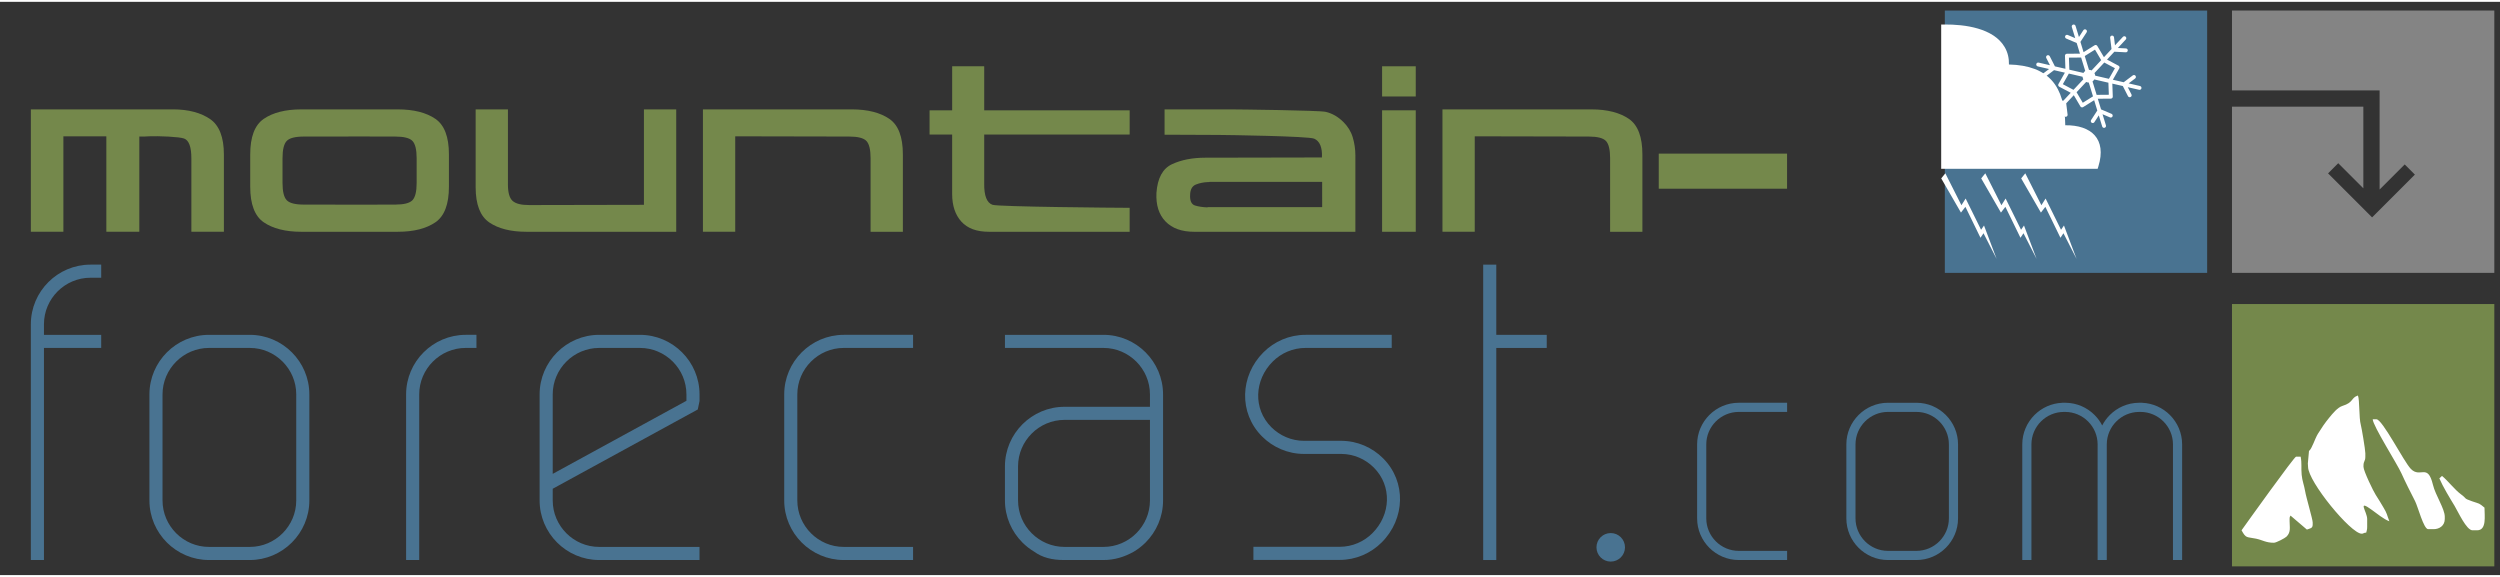 <?xml version="1.0" encoding="utf-8"?>
<!-- Generator: Adobe Illustrator 17.0.0, SVG Export Plug-In . SVG Version: 6.00 Build 0)  -->
<!DOCTYPE svg PUBLIC "-//W3C//DTD SVG 1.1//EN" "http://www.w3.org/Graphics/SVG/1.1/DTD/svg11.dtd">
<svg version="1.1" id="Layer_1" xmlns="http://www.w3.org/2000/svg" xmlns:xlink="http://www.w3.org/1999/xlink" x="0px" y="0px"
	 width="247px" height="57px" viewBox="83.455 342.872 405.583 93" enable-background="new 83.455 342.872 405.583 93"
	 xml:space="preserve">
<rect x="83.455" y="342.872" width="405.583" height="93" fill="#333333" stroke="none"/>
<rect id="_58186984_1_" x="398.971" y="344.286" fill="#497391" width="42.558" height="42.558"/>
<path fill="#74884B" d="M88.461,360.317h23.064c2.563,0,4.572,0.578,6.029,1.583c1.457,1.005,2.223,2.914,2.223,5.727v12.547h-5.275
	v-11.907c0-1.859-0.396-2.933-1.187-3.222c-0.791-0.289-4.095-0.423-5.676-0.358c-0.252,0.01-0.509,0.038-0.772,0.038
	c-0.264,0-0.534,0-0.81,0v15.449h-5.35v-15.486h-6.97v15.486h-5.275V360.317L88.461,360.317z"/>
<path fill="#74884B" d="M154.1,361.863c-1.457-1.004-3.491-1.544-6.104-1.544h-4.732h-1.691h-9.234c-2.612,0-4.646,0.54-6.104,1.544
	c-1.456,1.005-2.185,2.927-2.185,5.765v3.117v0.557v1.564c0,2.838,0.729,4.76,2.185,5.765c1.457,1.004,3.492,1.545,6.104,1.545
	h9.234v-0.001h1.691h4.732c2.612,0,4.647-0.54,6.104-1.544c1.457-1.005,2.186-2.927,2.186-5.765v-1.202v-0.919v-3.117
	C156.286,364.79,155.557,362.868,154.1,361.863z M151.049,370.745v0.919v0.599c0,1.381-0.226,2.311-0.678,2.788
	c-0.452,0.477-1.382,0.713-2.788,0.716l-5.393,0.011l-9.435-0.011c-1.406-0.002-2.336-0.239-2.788-0.716
	c-0.452-0.477-0.678-1.407-0.678-2.788v-0.961v-0.557v-2.514c0-1.381,0.226-2.311,0.678-2.788c0.452-0.477,1.382-0.714,2.788-0.716
	l9.435-0.011l5.393,0.011c1.406,0.003,2.336,0.239,2.788,0.716c0.452,0.477,0.678,1.407,0.678,2.788V370.745z"/>
<path fill="#74884B" d="M193.16,380.175h-24.288c-2.537,0-4.546-0.502-6.028-1.507c-1.482-1.005-2.223-2.914-2.223-5.728v-12.622
	h5.237v12.17c0,1.332,0.251,2.223,0.754,2.675c0.502,0.452,1.393,0.681,2.675,0.678l18.636-0.038v-15.486h5.237V380.175
	L193.16,380.175z"/>
<path fill="#74884B" d="M197.494,360.319h24.146c2.612,0,4.646,0.54,6.104,1.545c1.457,1.004,2.186,2.926,2.186,5.765v12.546h-5.237
	v-11.943c0-1.382-0.226-2.312-0.678-2.789c-0.452-0.477-1.382-0.713-2.788-0.716l-18.495-0.038v15.485h-5.237V360.319z"/>
<path fill="#74884B" d="M302.909,364.84c-0.289-0.954-0.805-1.777-1.526-2.487c-0.861-0.847-1.815-1.4-2.883-1.639
	c-1.066-0.238-14.218-0.395-15.374-0.395h-10.739v4.107l8.742,0.038c1.406,0.006,14.609,0.201,15.525,0.603
	c0.917,0.402,1.338,1.419,1.262,3.052l-18.934,0.038c-2.085,0.004-3.881,0.351-5.388,1.055c-1.507,0.704-2.349,2.248-2.524,4.635
	c-0.101,1.984,0.389,3.535,1.469,4.653c1.08,1.118,2.638,1.677,4.672,1.677h26.132v-12.396
	C303.342,366.775,303.197,365.795,302.909,364.84z M297.953,376.182h-18.596v0.038c-0.753-0.025-1.425-0.126-2.016-0.302
	c-0.59-0.176-0.86-0.753-0.81-1.733c0.025-0.879,0.339-1.438,0.942-1.676c0.603-0.239,1.256-0.371,1.959-0.396
	c0.051,0,0.101,0,0.151,0s0.101-0.012,0.151-0.038h18.219V376.182z"/>
<rect x="307.676" y="353.327" fill="#74884B" width="5.46" height="4.899"/>
<rect x="307.676" y="360.469" fill="#74884B" width="5.46" height="19.706"/>
<path fill="#74884B" d="M317.47,360.319h24.146c2.612,0,4.647,0.54,6.104,1.545c1.456,1.004,2.186,2.926,2.186,5.765v12.546h-5.237
	v-11.943c0-1.382-0.227-2.312-0.679-2.789c-0.452-0.477-1.381-0.713-2.788-0.716l-18.495-0.038v15.485h-5.236V360.319z"/>
<path fill="#74884B" d="M234.263,360.469h3.665v-7.143h5.198v7.143h23.597v3.926h-23.597v7.965c-0.025,1.97,0.424,3.116,1.346,3.44
	c0.922,0.324,20.294,0.486,21.914,0.486c0.05,0,0.106,0,0.168,0s0.119,0,0.168,0v3.889h-22.849c-1.969,0-3.453-0.548-4.45-1.645
	c-0.997-1.097-1.496-2.593-1.496-4.487v-9.648h-3.665V360.469L234.263,360.469z"/>
<rect x="352.561" y="367.496" fill="#74884B" width="20.814" height="5.693"/>
<circle fill="#497391" cx="344.769" cy="431.368" r="2.314"/>
<path fill="#497391" d="M365.535,407.916h7.849v1.484h-7.849c-1.446,0-2.763,0.593-3.718,1.547
	c-0.953,0.955-1.547,2.271-1.547,3.717v12.014c0,1.447,0.593,2.764,1.547,3.719c0.955,0.953,2.272,1.547,3.718,1.547h7.849v1.484
	h-7.849c-1.857,0-3.544-0.76-4.767-1.982c-1.223-1.223-1.982-2.91-1.982-4.767v-12.015c0-1.855,0.76-3.543,1.982-4.766
	C361.991,408.676,363.679,407.916,365.535,407.916z"/>
<path fill="#497391" d="M196.657,409.004l0.286-1.363v-1.082c0-2.658-1.087-5.075-2.838-6.826c-1.751-1.751-4.167-2.838-6.826-2.838
	h-3.664h-2.952c-2.659,0-5.076,1.087-6.827,2.838c-1.751,1.751-2.838,4.168-2.838,6.826v15.262v1.942
	c0,2.659,1.087,5.075,2.838,6.827c1.751,1.75,4.168,2.838,6.827,2.838h16.276v-2.127h-16.276c-2.073,0-3.958-0.848-5.324-2.215
	c-1.366-1.366-2.215-3.251-2.215-5.323v-1.898L196.657,409.004z M173.123,406.559c0-2.072,0.849-3.957,2.215-5.323
	c1.367-1.366,3.252-2.216,5.324-2.216h2.953h3.664c2.072,0,3.957,0.85,5.323,2.216c1.367,1.366,2.215,3.251,2.215,5.323v1.037
	l-21.694,11.855V406.559z"/>
<path fill="#497391" d="M269.304,399.733c-1.751-1.751-4.168-2.838-6.827-2.838h-15.986v2.125h15.986
	c2.072,0,3.957,0.85,5.324,2.216c1.367,1.366,2.215,3.251,2.215,5.323v2.01h-13.861c-2.658,0-5.076,1.087-6.827,2.838
	c-1.751,1.751-2.838,4.168-2.838,6.826v5.53c0,2.659,1.088,5.075,2.838,6.827c0.571,0.57,1.212,1.07,1.91,1.485
	c1.254,0.923,2.893,1.374,4.917,1.352h6.322c1.775,0.006,3.398-0.499,4.917-1.352c0.698-0.415,1.339-0.915,1.91-1.485
	c1.751-1.752,2.838-4.168,2.838-6.827v-17.204C272.142,403.901,271.055,401.484,269.304,399.733z M270.016,423.762
	c0,2.073-0.849,3.958-2.215,5.324c-1.367,1.367-3.251,2.215-5.324,2.215h-6.322c-2.072,0-3.957-0.848-5.324-2.215
	c-1.366-1.366-2.215-3.251-2.215-5.324v-5.529c0-2.072,0.849-3.957,2.215-5.323c1.367-1.366,3.252-2.216,5.324-2.216h13.861V423.762
	z"/>
<path fill="#497391" d="M295.251,396.895h13.986v2.125h-13.986c-2.072,0-3.957,0.85-5.324,2.216
	c-2.984,2.984-3.208,7.654-0.224,10.64c1.366,1.365,3.251,2.215,5.323,2.215h2.234v-0.004h3.75c2.659,0,5.076,1.088,6.827,2.838
	c3.811,3.812,3.588,9.834-0.225,13.646c-1.751,1.751-4.168,2.839-6.826,2.839H286.8v-2.127h13.987c2.072,0,3.957-0.848,5.323-2.215
	c2.985-2.984,3.209-7.654,0.225-10.639c-1.367-1.367-3.252-2.215-5.324-2.215h-0.674v0.002h-5.31c-2.658,0-5.075-1.086-6.826-2.838
	c-3.812-3.812-3.588-9.832,0.224-13.645C290.175,397.982,292.592,396.895,295.251,396.895L295.251,396.895z"/>
<polygon fill="#497391" points="326.203,385.506 326.203,396.897 334.386,396.897 334.386,399.024 326.203,399.024 326.203,433.428 
	324.077,433.428 324.077,385.506 326.203,385.506 "/>
<path fill="#497391" d="M98.126,385.506h1.747v2.126h-1.747c-2.072,0-3.957,0.849-5.324,2.215c-1.366,1.366-2.215,3.251-2.215,5.323
	v1.727h9.285v2.127h-9.285v34.404h-2.126V395.17c0-2.658,1.087-5.075,2.838-6.826C93.05,386.594,95.468,385.506,98.126,385.506
	L98.126,385.506z"/>
<path fill="#497391" d="M220.346,396.895h11.238v2.125h-11.238c-2.072,0-3.957,0.85-5.324,2.216
	c-1.367,1.366-2.215,3.251-2.215,5.323v17.204c0,2.072,0.849,3.957,2.215,5.323c1.367,1.367,3.251,2.215,5.324,2.215h11.238v2.127
	h-11.238c-2.659,0-5.076-1.088-6.827-2.838c-1.751-1.752-2.838-4.168-2.838-6.827v-17.204c0-2.658,1.087-5.075,2.838-6.826
	C215.27,397.982,217.687,396.895,220.346,396.895z"/>
<path fill="#497391" d="M159.005,396.895h1.746v2.125h-1.746c-2.072,0-3.957,0.85-5.324,2.216c-1.367,1.366-2.215,3.251-2.215,5.323
	v26.869h-2.126v-26.869c0-2.658,1.087-5.075,2.838-6.826C153.93,397.982,156.346,396.895,159.005,396.895z"/>
<path fill="#497391" d="M130.804,399.733c-1.751-1.751-4.168-2.838-6.826-2.838h-6.617c-2.659,0-5.076,1.087-6.827,2.838
	c-1.751,1.751-2.838,4.168-2.838,6.826v17.204c0,2.659,1.087,5.075,2.838,6.827c1.751,1.75,4.168,2.838,6.827,2.838h6.617
	c2.658,0,5.075-1.088,6.826-2.838c1.751-1.752,2.838-4.168,2.838-6.827v-17.204C133.642,403.901,132.555,401.484,130.804,399.733z
	 M131.516,423.763c0,2.071-0.849,3.957-2.215,5.323c-1.367,1.367-3.252,2.215-5.323,2.215h-6.617c-2.072,0-3.957-0.848-5.324-2.215
	c-1.366-1.366-2.215-3.251-2.215-5.323v-17.204c0-2.072,0.849-3.957,2.215-5.323c1.367-1.366,3.252-2.216,5.324-2.216h6.617
	c2.072,0,3.957,0.85,5.323,2.216c1.367,1.366,2.215,3.251,2.215,5.323V423.763z"/>
<path fill="#497391" d="M418.287,407.916h0.209h0.066l0,0c1.83,0.018,3.492,0.773,4.7,1.982c0.497,0.497,0.917,1.069,1.24,1.7
	c0.324-0.631,0.744-1.203,1.241-1.7c1.207-1.208,2.87-1.964,4.7-1.982l0,0h0.066h0.209h0.268v0.005
	c1.751,0.069,3.336,0.814,4.5,1.977c1.223,1.224,1.982,2.911,1.982,4.767v18.764h-1.485v-18.764c0-1.446-0.593-2.763-1.547-3.717
	c-0.954-0.955-2.271-1.547-3.718-1.547h-0.209c-1.447,0-2.764,0.592-3.718,1.547c-0.954,0.954-1.547,2.271-1.547,3.717v18.764
	h-0.001h-1.483h-0.001v-18.764c0-1.446-0.593-2.763-1.547-3.717c-0.955-0.955-2.272-1.547-3.718-1.547h-0.21
	c-1.446,0-2.763,0.592-3.717,1.547c-0.954,0.954-1.547,2.271-1.547,3.717v18.764h-1.485v-18.764c0-1.855,0.76-3.543,1.982-4.767
	c1.164-1.163,2.749-1.907,4.5-1.977v-0.005h0.267H418.287z"/>
<path fill="#497391" d="M399.132,409.899c-1.223-1.223-2.91-1.982-4.767-1.982h-4.62c-1.856,0-3.545,0.76-4.768,1.982
	c-1.223,1.223-1.982,2.91-1.982,4.767v12.013c0,1.858,0.76,3.545,1.982,4.768c1.223,1.223,2.911,1.982,4.768,1.982h4.62
	c1.857,0,3.544-0.76,4.767-1.982c1.223-1.223,1.982-2.91,1.982-4.768v-12.013C401.115,412.809,400.355,411.122,399.132,409.899z
	 M399.629,426.678c0,1.447-0.593,2.764-1.547,3.719c-0.954,0.953-2.27,1.547-3.718,1.547h-4.62c-1.447,0-2.764-0.594-3.718-1.547
	c-0.954-0.955-1.547-2.271-1.547-3.719v-12.014c0-1.446,0.593-2.763,1.547-3.717c0.954-0.955,2.27-1.547,3.718-1.547h4.62
	c1.447,0,2.764,0.592,3.718,1.547c0.954,0.954,1.547,2.271,1.547,3.717V426.678z"/>
<polygon id="_58187320_1_" fill="#848484" points="445.558,344.286 488.116,344.286 488.116,386.843 445.558,386.843 
	445.558,359.88 466.868,359.88 466.868,373.124 462.793,369.049 461.144,370.7 467.463,377.018 468.287,377.843 469.113,377.018 
	475.23,370.901 473.579,369.251 469.505,373.325 469.505,357.243 468.767,357.243 466.868,357.243 445.558,357.243 "/>
<rect id="_58185904_1_" x="445.558" y="391.9" fill="#74884B" width="42.558" height="42.558"/>
<path id="_58187128_1_" fill="#FFFFFF" d="M467.191,416.11v0.551c0,0.803-0.3,0.668-0.3,1.471v0.184
	c0,0.658,1.635,4.029,1.987,4.547c0.414,0.609,0.815,1.32,1.224,1.991c0.66,1.086,0.542,1.15,0.985,2.283
	c-0.836-0.274-2.105-1.306-2.843-1.843c-2.445-1.783-0.754,0.324-0.754,1.476v1.286c0,0.496-0.071,0.506-0.15,0.919
	c-0.595,0.061-0.36,0.183-0.749,0.183c-1.741,0-8.691-8.443-8.691-10.842l-0.034-0.557l0.184-2.016
	c0.521-0.428,0.93-1.961,1.457-2.809c0.592-0.955,1.12-1.73,1.803-2.567c0.557-0.683,1.376-1.698,2.164-1.94
	c1.851-0.568,1.35-1.307,2.518-1.69c0.296,0.756,0.15,3.631,0.466,4.76C466.594,411.987,467.191,415.549,467.191,416.11
	L467.191,416.11z M486.523,424.931c0,1.339,0.385,3.675-1.198,3.675h-0.75c-0.986,0-2.338-3.025-2.909-3.966
	c-0.803-1.322-1.884-3.093-2.468-4.461l0.432-0.394c1.003,0.822,2.051,2.238,3.099,3c0.981,0.711,0.32,0.607,1.787,1.117
	C485.826,424.358,485.544,424.127,486.523,424.931L486.523,424.931z M480.079,426.401v0.368c0,1.107-0.9,1.653-1.799,1.653h-0.898
	c-0.73,0-1.65-3.631-2.128-4.559c-0.67-1.299-1.656-3.26-2.195-4.475c-0.681-1.535-4.65-7.74-4.669-8.793h0.6
	c0.98,0,4.435,6.861,5.579,8.043c1.541,1.592,2.728-1.016,3.59,2.583C478.565,422.92,480.079,425.116,480.079,426.401z
	 M458.649,427.321v0.367c0,0.629-0.446,0.605-0.939,0.801l-2.658-2.272c-0.103,0.225-0.149,0.197-0.149,0.552v0.367
	c0,0.935,0.247,1.775-0.507,2.504c-0.24,0.233-1.653,0.987-2.041,0.987c-1.317,0-1.806-0.434-2.905-0.664
	c-1.529-0.32-1.597,0.004-2.341-1.357c0.824-1.162,8.544-11.945,8.842-11.945h0.75c0.215,1.133,0.053,1.729,0.16,2.929
	c0.088,0.979,0.416,1.763,0.555,2.628C457.583,423.26,458.649,426.801,458.649,427.321L458.649,427.321z"/>
<path id="_58544848_1_" fill="#FFFFFF" d="M418.789,351.295l2.103-0.018l-0.528-1.725l-1.698-0.722
	c-0.16-0.068-0.235-0.253-0.168-0.414c0.068-0.161,0.253-0.236,0.413-0.168l1.213,0.515l-0.552-1.805
	c-0.052-0.167,0.042-0.344,0.209-0.395c0.167-0.051,0.345,0.043,0.395,0.21l0.552,1.806l0.717-1.105
	c0.095-0.146,0.29-0.188,0.436-0.092c0.146,0.095,0.188,0.291,0.092,0.437l-1.004,1.548l0.511,1.671l1.79-1.12
	c0.147-0.092,0.343-0.047,0.435,0.101c0.006,0.009,0.011,0.018,0.016,0.028l1.064,1.805l1.23-1.319l-0.225-1.833
	c-0.022-0.173,0.102-0.33,0.274-0.352c0.173-0.022,0.331,0.102,0.353,0.274l0.159,1.307l1.288-1.38
	c0.119-0.128,0.319-0.135,0.446-0.016c0.128,0.119,0.135,0.319,0.016,0.447l-1.287,1.38l1.315,0.068
	c0.174,0.009,0.307,0.158,0.298,0.332c-0.01,0.174-0.158,0.308-0.332,0.298l-1.844-0.095l-1.192,1.278l1.864,0.99
	c0.154,0.081,0.213,0.272,0.132,0.426l-0.004,0.008l0,0l-1.043,1.844l1.757,0.406l1.475-1.11c0.14-0.105,0.337-0.078,0.442,0.061
	c0.105,0.139,0.078,0.337-0.062,0.442l-1.052,0.792l1.839,0.425c0.17,0.039,0.276,0.209,0.237,0.379
	c-0.039,0.17-0.209,0.276-0.379,0.236l-1.84-0.424l0.599,1.173c0.079,0.155,0.017,0.345-0.139,0.424
	c-0.155,0.079-0.346,0.017-0.424-0.138l-0.839-1.645l-1.703-0.393l0.075,2.11c0.006,0.174-0.13,0.32-0.304,0.327
	c-0.009,0-0.017,0-0.024,0l-2.103,0.018l0.527,1.725l1.698,0.722c0.161,0.068,0.236,0.253,0.168,0.414
	c-0.067,0.161-0.253,0.236-0.413,0.168l-1.212-0.515l0.552,1.805c0.051,0.167-0.043,0.344-0.21,0.395
	c-0.167,0.051-0.344-0.043-0.395-0.21l-0.553-1.805l-0.716,1.104c-0.096,0.146-0.291,0.188-0.438,0.092
	c-0.146-0.095-0.188-0.29-0.092-0.437l1.004-1.548l-0.511-1.671l-1.789,1.12c-0.148,0.092-0.343,0.047-0.436-0.101
	c-0.006-0.009-0.011-0.019-0.016-0.028l-1.062-1.804l-1.23,1.32l0.224,1.832c0.022,0.173-0.102,0.331-0.274,0.352
	c-0.173,0.022-0.331-0.102-0.352-0.274l-0.159-1.307l-1.288,1.381c-0.118,0.127-0.318,0.134-0.446,0.016
	c-0.128-0.119-0.135-0.319-0.016-0.447l1.287-1.381l-1.314-0.068c-0.175-0.01-0.309-0.158-0.299-0.332
	c0.01-0.174,0.158-0.308,0.332-0.298l1.844,0.096l1.192-1.279l-1.864-0.989c-0.154-0.082-0.213-0.272-0.132-0.426l0.005-0.007l0,0
	l1.042-1.844l-1.757-0.406l-1.475,1.11c-0.139,0.105-0.337,0.077-0.441-0.062c-0.105-0.139-0.078-0.337,0.061-0.442l1.052-0.792
	l-1.839-0.425c-0.17-0.039-0.276-0.209-0.237-0.379c0.04-0.17,0.209-0.276,0.38-0.237l1.839,0.425l-0.599-1.173
	c-0.079-0.155-0.017-0.345,0.139-0.424c0.155-0.079,0.346-0.017,0.424,0.139l0.839,1.644l1.703,0.393l-0.075-2.11
	c-0.006-0.174,0.13-0.321,0.305-0.327C418.773,351.295,418.782,351.295,418.789,351.295z M419.172,353.879l2.283,0.527
	c0.073-0.124,0.174-0.233,0.295-0.317l-0.667-2.182l-1.98,0.018L419.172,353.879z M423.368,354.848l2.223,0.513l0.976-1.724
	l-1.727-0.917l-1.598,1.713c0.034,0.062,0.064,0.13,0.085,0.201C423.349,354.705,423.363,354.776,423.368,354.848L423.368,354.848z
	 M425.508,355.991l-2.282-0.527c-0.074,0.124-0.175,0.233-0.296,0.318l0.667,2.182l1.98-0.017L425.508,355.991z M421.313,355.022
	l-2.224-0.514l-0.976,1.725l1.729,0.917l1.598-1.713c-0.035-0.062-0.064-0.13-0.086-0.201
	C421.332,355.165,421.319,355.093,421.313,355.022z M422.779,354.001l1.557-1.669l-1.005-1.707l-1.659,1.038l0.685,2.24
	C422.503,353.905,422.648,353.939,422.779,354.001L422.779,354.001z M421.902,355.868l-1.557,1.669l1.006,1.707l1.659-1.038
	l-0.686-2.24C422.177,355.964,422.034,355.93,421.902,355.868z"/>
<path id="_58544080_1_" fill="#FFFFFF" d="M409.374,353.037c6.491,0.164,9.079,3.541,9.136,9.859
	c4.236-0.053,6.745,2.229,5.375,6.667l-0.124,0.399H398.38v-23.408l0.562-0.004c3.234-0.024,7.945,0.565,9.748,3.681
	C409.195,351.102,409.397,352.056,409.374,353.037z"/>
<path id="_58546120_1_" fill="#FFFFFF" d="M398.947,347.117c6.064-0.046,10.334,2.033,9.821,6.48
	c6.727-0.034,9.274,3.194,9.173,9.887c5.515-0.34,6.347,2.853,5.402,5.912h-24.397V347.117z"/>
<polygon fill="#FFFFFF" points="399.051,370.693 401.663,375.867 402.348,374.782 404.852,379.853 405.327,379.156 407.373,384.579 
	405.245,380.414 404.756,381.152 402.309,376.127 401.587,377.063 398.386,371.517 399.051,370.693 "/>
<polygon fill="#FFFFFF" points="405.537,370.693 408.15,375.867 408.833,374.782 411.337,379.853 411.813,379.156 413.859,384.579 
	411.731,380.414 411.242,381.152 408.794,376.127 408.073,377.063 404.871,371.517 405.537,370.693 "/>
<polygon fill="#FFFFFF" points="412.023,370.693 414.636,375.867 415.319,374.782 417.823,379.853 418.298,379.156 420.345,384.579 
	418.216,380.414 417.728,381.152 415.281,376.127 414.558,377.063 411.358,371.517 412.023,370.693 "/>
</svg>
